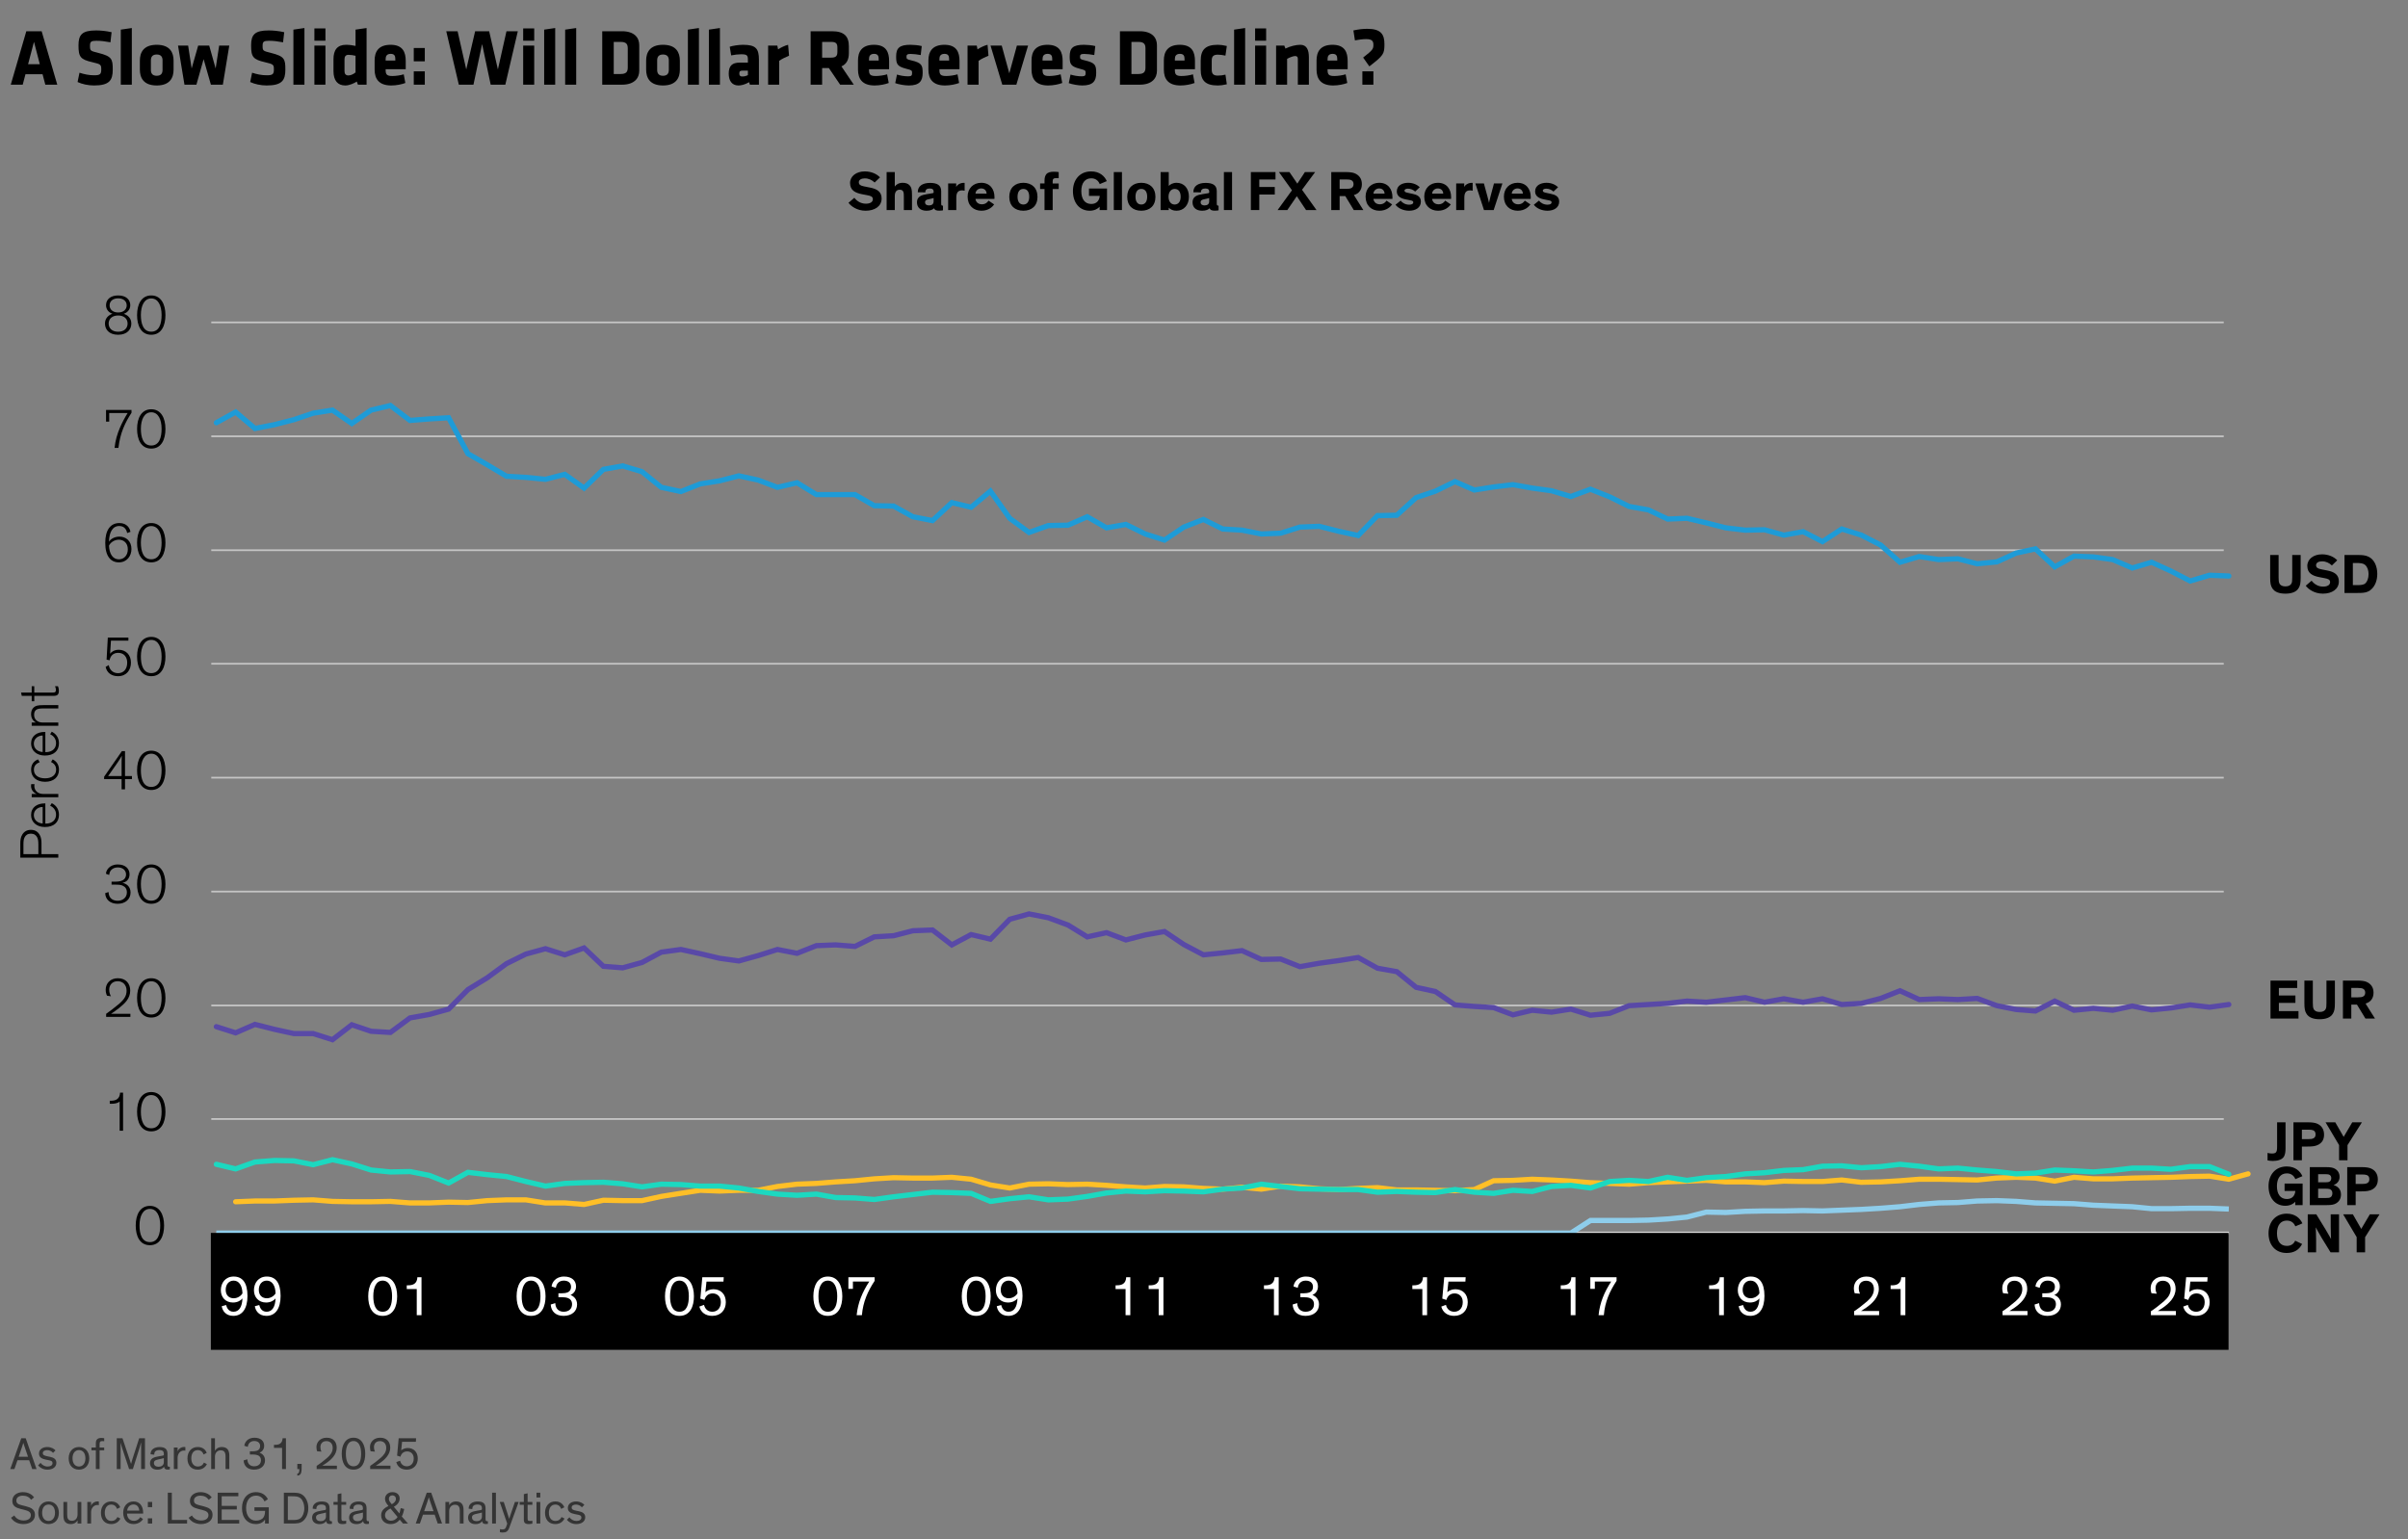 <?xml version="1.0" encoding="UTF-8"?><svg id="Blog_Template" xmlns="http://www.w3.org/2000/svg" viewBox="0 0 690 441.05"><rect x="0" y="0" width="690" height="441.05" fill="#808080" stroke="none"/><defs><style>.cls-1{fill:#fff;}.cls-2{stroke:#1cd8c0;}.cls-2,.cls-3,.cls-4,.cls-5,.cls-6,.cls-7,.cls-8{fill:none;}.cls-2,.cls-4,.cls-6,.cls-8{stroke-width:1.5px;}.cls-2,.cls-5,.cls-6,.cls-8{stroke-linecap:round;}.cls-3{stroke:#c4c4c4;stroke-width:.5px;}.cls-4{stroke:#8ecdeb;stroke-miterlimit:10;}.cls-5{stroke:#ffbf27;stroke-width:1.479px;}.cls-6{stroke:#1e9bd7;}.cls-7{stroke:#d9d9d9;stroke-linejoin:round;stroke-width:.74px;}.cls-9{fill:#343434;}.cls-8{stroke:#5949a7;}</style></defs><path d="M16.412,24.265h-3.426l-.79-2.989h-4.896l-.79,2.989h-3.426l4.457-15.314h4.392l4.479,15.314ZM8.047,18.401h3.359l-1.67-6.416-1.689,6.416Z"/><path d="M26.949,24.495c-1.691,0-3.469-.392-4.721-.989l.549-2.667c1.34.437,2.701.735,4.216.735,1.69,0,2.021-.345,2.021-1.633,0-1.379-.066-1.54-2.46-2.092-3.535-.805-4.062-1.541-4.062-4.853,0-3.058,1.031-4.276,5.05-4.276,1.273,0,2.811.138,4.436.506l-.329,2.896c-1.669-.299-2.745-.437-4.062-.437-1.471,0-1.801.276-1.801,1.402,0,1.472.066,1.495,2.371,2.07,3.953.988,4.15,1.793,4.15,4.806,0,3.035-.943,4.53-5.357,4.53Z"/><path d="M34.611,24.265v-15.774l3.161-.46v16.234h-3.161Z"/><path d="M40.077,19.965v-2.599c0-2.3,1.032-4.53,4.831-4.53s4.83,2.23,4.83,4.53v2.599c0,2.3-1.032,4.53-4.83,4.53s-4.831-2.23-4.831-4.53ZM46.576,20.057v-2.782c0-1.058-.527-1.655-1.668-1.655s-1.67.598-1.67,1.655v2.782c0,1.058.527,1.656,1.67,1.656s1.668-.599,1.668-1.656Z"/><path d="M58.344,16.952l-2.064,7.312h-3.425l-1.845-11.198h2.898l1.01,6.554,1.867-6.554h3.162l1.844,6.554,1.01-6.554h2.898l-1.844,11.198h-3.426l-2.086-7.312Z"/><path d="M76.412,24.495c-1.691,0-3.47-.392-4.721-.989l.549-2.667c1.339.437,2.7.735,4.215.735,1.691,0,2.021-.345,2.021-1.633,0-1.379-.065-1.54-2.46-2.092-3.535-.805-4.062-1.541-4.062-4.853,0-3.058,1.032-4.276,5.05-4.276,1.273,0,2.811.138,4.436.506l-.329,2.896c-1.669-.299-2.745-.437-4.062-.437-1.472,0-1.801.276-1.801,1.402,0,1.472.065,1.495,2.371,2.07,3.953.988,4.15,1.793,4.15,4.806,0,3.035-.944,4.53-5.357,4.53Z"/><path d="M84.073,24.265v-15.774l3.161-.46v16.234h-3.161Z"/><path d="M90.088,11.664v-3.519h3.162v3.519h-3.162ZM90.088,24.265v-11.198h3.162v11.198h-3.162Z"/><path d="M95.555,16.976c0-2.645,1.098-4.14,3.602-4.14.877,0,1.998.139,2.723.322v-4.668l3.161-.46v16.234h-2.481l-.329-.896c-.747.506-2.13,1.127-3.294,1.127-2.174,0-3.381-1.403-3.381-4.14v-3.38ZM101.879,15.986c-.549-.138-1.361-.275-2.021-.275-.835,0-1.142.528-1.142,1.265v3.38c0,.782.307,1.265,1.142,1.265.725,0,1.559-.46,2.021-.873v-4.761Z"/><path d="M110.506,19.827v.321c0,1.288.483,1.633,1.933,1.633.987,0,2.306-.184,3.249-.482l.461,2.483c-.965.368-2.524.713-4.018.713-3.469,0-4.787-1.794-4.787-4.554v-2.621c0-2.414,1.032-4.484,4.59-4.484s4.325,2.208,4.325,4.646v2.346h-5.753ZM113.273,16.86c0-.781-.22-1.426-1.317-1.426s-1.449.645-1.449,1.426v.483h2.767v-.483Z"/><path d="M118.563,17.573v-3.817h3.162v3.817h-3.162ZM118.563,24.265v-3.817h3.162v3.817h-3.162Z"/><path d="M144.801,24.265h-4.194l-2.46-11.635-2.48,11.635h-4.193l-3.602-15.314h3.25l2.48,10.945,2.547-10.945h4.019l2.503,10.945,2.459-10.945h3.25l-3.578,15.314Z"/><path d="M149.914,11.664v-3.519h3.161v3.519h-3.161ZM149.914,24.265v-11.198h3.161v11.198h-3.161Z"/><path d="M155.929,24.265v-15.774l3.161-.46v16.234h-3.161Z"/><path d="M161.943,24.265v-15.774l3.162-.46v16.234h-3.162Z"/><path d="M178.234,24.265h-5.665v-15.314h5.665c3.602,0,4.94,1.908,4.94,3.979v7.358c0,2.046-1.339,3.978-4.94,3.978ZM179.881,13.871c0-1.195-.395-1.862-2.042-1.862h-1.976v9.198h1.976c1.647,0,2.042-.667,2.042-1.863v-5.473Z"/><path d="M185.149,19.965v-2.599c0-2.3,1.032-4.53,4.831-4.53s4.83,2.23,4.83,4.53v2.599c0,2.3-1.032,4.53-4.83,4.53s-4.831-2.23-4.831-4.53ZM191.649,20.057v-2.782c0-1.058-.527-1.655-1.668-1.655s-1.67.598-1.67,1.655v2.782c0,1.058.527,1.656,1.67,1.656s1.668-.599,1.668-1.656Z"/><path d="M197.114,24.265v-15.774l3.161-.46v16.234h-3.161Z"/><path d="M203.129,24.265v-15.774l3.162-.46v16.234h-3.162Z"/><path d="M214.875,24.265l-.219-.713c-1.23.713-2.328.943-3.053.943-1.977,0-2.789-1.495-2.789-3.403,0-2.254.988-3.15,3.185-3.15h2.306v-.851c0-1.15-.197-1.541-1.889-1.541-.943,0-1.889.115-2.898.322l-.417-2.483c1.011-.322,2.612-.553,3.843-.553,3.711,0,4.523,1.173,4.523,4.277v7.151h-2.592ZM214.305,20.241h-1.516c-.68,0-.943.184-.943.805s.241.873.855.873c.659,0,1.12-.16,1.604-.391v-1.287Z"/><path d="M223.262,17.436v6.829h-3.162v-11.198h2.635l.22,1.081c.659-.46,2.021-1.127,2.876-1.312l.264,3.128c-.943.391-2.151.966-2.832,1.472Z"/><path d="M237.51,19.505h-1.932v4.76h-3.294v-15.314h6.082c3.558,0,4.874,1.472,4.874,4.346v1.886c0,1.909-.658,3.196-2.129,3.841l3.535,5.242h-3.908l-3.229-4.76ZM239.947,13.618c0-1.149-.417-1.609-1.756-1.609h-2.613v4.507h2.613c1.404,0,1.756-.529,1.756-1.679v-1.219Z"/><path d="M249.014,19.827v.321c0,1.288.483,1.633,1.933,1.633.987,0,2.306-.184,3.249-.482l.461,2.483c-.965.368-2.524.713-4.018.713-3.469,0-4.787-1.794-4.787-4.554v-2.621c0-2.414,1.032-4.484,4.59-4.484s4.325,2.208,4.325,4.646v2.346h-5.753ZM251.78,16.86c0-.781-.22-1.426-1.317-1.426s-1.449.645-1.449,1.426v.483h2.767v-.483Z"/><path d="M260.408,24.495c-1.164,0-2.832-.299-3.887-.667l.506-2.461c.878.276,2.041.506,3.227.506.945,0,1.099-.275,1.099-.942,0-.713-.022-.805-1.735-1.242-2.59-.666-2.832-1.402-2.832-3.495,0-2.368.879-3.357,4.084-3.357.812,0,2.306.115,3.25.368l-.285,2.575c-.944-.184-2.108-.321-2.942-.321-.923,0-1.142.253-1.142.759,0,.689.088.781,1.361,1.081,3.052.712,3.271,1.402,3.271,3.633,0,2.3-.922,3.564-3.975,3.564Z"/><path d="M269.19,19.827v.321c0,1.288.484,1.633,1.933,1.633.988,0,2.306-.184,3.25-.482l.461,2.483c-.966.368-2.524.713-4.019.713-3.469,0-4.786-1.794-4.786-4.554v-2.621c0-2.414,1.032-4.484,4.589-4.484s4.326,2.208,4.326,4.646v2.346h-5.754ZM271.957,16.86c0-.781-.22-1.426-1.318-1.426s-1.449.645-1.449,1.426v.483h2.768v-.483Z"/><path d="M280.408,17.436v6.829h-3.161v-11.198h2.635l.22,1.081c.658-.46,2.02-1.127,2.877-1.312l.263,3.128c-.944.391-2.151.966-2.833,1.472Z"/><path d="M291.233,24.265h-4.04l-3.359-11.198h3.206l2.174,7.934,2.174-7.934h3.205l-3.359,11.198Z"/><path d="M298.74,19.827v.321c0,1.288.484,1.633,1.933,1.633.988,0,2.306-.184,3.25-.482l.461,2.483c-.966.368-2.524.713-4.019.713-3.469,0-4.786-1.794-4.786-4.554v-2.621c0-2.414,1.032-4.484,4.589-4.484s4.326,2.208,4.326,4.646v2.346h-5.754ZM301.508,16.86c0-.781-.22-1.426-1.318-1.426s-1.449.645-1.449,1.426v.483h2.768v-.483Z"/><path d="M310.135,24.495c-1.163,0-2.832-.299-3.886-.667l.505-2.461c.879.276,2.042.506,3.228.506.944,0,1.099-.275,1.099-.942,0-.713-.022-.805-1.735-1.242-2.591-.666-2.833-1.402-2.833-3.495,0-2.368.879-3.357,4.085-3.357.812,0,2.306.115,3.249.368l-.285,2.575c-.943-.184-2.107-.321-2.941-.321-.923,0-1.143.253-1.143.759,0,.689.088.781,1.361,1.081,3.053.712,3.271,1.402,3.271,3.633,0,2.3-.922,3.564-3.975,3.564Z"/><path d="M326.58,24.265h-5.666v-15.314h5.666c3.601,0,4.939,1.908,4.939,3.979v7.358c0,2.046-1.339,3.978-4.939,3.978ZM328.227,13.871c0-1.195-.396-1.862-2.043-1.862h-1.976v9.198h1.976c1.647,0,2.043-.667,2.043-1.863v-5.473Z"/><path d="M336.656,19.827v.321c0,1.288.483,1.633,1.933,1.633.987,0,2.306-.184,3.249-.482l.461,2.483c-.965.368-2.524.713-4.018.713-3.469,0-4.787-1.794-4.787-4.554v-2.621c0-2.414,1.032-4.484,4.59-4.484s4.325,2.208,4.325,4.646v2.346h-5.753ZM339.423,16.86c0-.781-.22-1.426-1.317-1.426s-1.449.645-1.449,1.426v.483h2.767v-.483Z"/><path d="M347.217,19.988c0,1.149.461,1.678,1.734,1.678.812,0,1.428-.092,2.195-.275l.396,2.76c-1.075.253-1.845.345-2.591.345-3.469,0-4.896-1.357-4.896-4.554v-2.552c0-3.196,1.428-4.554,4.896-4.554.746,0,1.516.093,2.591.346l-.396,2.759c-.658-.161-1.58-.275-2.195-.275-1.273,0-1.734.528-1.734,1.679v2.645Z"/><path d="M353.627,24.265v-15.774l3.162-.46v16.234h-3.162Z"/><path d="M359.643,11.664v-3.519h3.161v3.519h-3.161ZM359.643,24.265v-11.198h3.161v11.198h-3.161Z"/><path d="M371.893,24.265v-7.404c0-.506-.219-.805-.768-.805-.571,0-1.625.414-2.307.805v7.404h-3.161v-11.198h2.35l.329.851c1.317-.667,3.03-1.081,4.26-1.081,1.822,0,2.459,1.426,2.459,3.588v7.841h-3.162Z"/><path d="M380.41,19.827v.321c0,1.288.484,1.633,1.933,1.633.988,0,2.306-.184,3.25-.482l.461,2.483c-.966.368-2.524.713-4.019.713-3.469,0-4.786-1.794-4.786-4.554v-2.621c0-2.414,1.032-4.484,4.589-4.484s4.326,2.208,4.326,4.646v2.346h-5.754ZM383.178,16.86c0-.781-.22-1.426-1.318-1.426s-1.449.645-1.449,1.426v.483h2.768v-.483Z"/><path d="M390.598,16.492c2.811-2.185,2.942-2.483,2.942-3.679,0-1.035-.417-1.609-2.063-1.609-.988,0-2.131.16-3.229.367l-.439-2.851c1.516-.322,2.657-.46,4.019-.46,3.931,0,4.874,1.655,4.874,4.369,0,2.805-.219,3.242-4.325,6.393l-1.778-2.53ZM390.378,24.265v-3.817h3.162v3.817h-3.162Z"/><path class="cls-9" d="M4.129,421.015h-1.195l3.159-8.84h1.274l3.106,8.84h-1.235l-.884-2.548h-3.341l-.885,2.548ZM7.029,414.567c-.17-.455-.287-.819-.339-1.04h-.013c-.064.221-.169.572-.338,1.053l-.988,2.899h2.678l-1-2.912Z"/><path class="cls-9" d="M15.205,416.361c-.441-.494-1.039-.78-1.715-.78-.689,0-1.223.3-1.223.846,0,.585.469.741,1.391.936l.715.144c.988.208,1.781.624,1.781,1.703,0,1.261-1.104,1.963-2.586,1.963-1.184,0-2.158-.585-2.652-1.223l.701-.728c.469.611,1.17,1.053,2.016,1.053s1.417-.351,1.417-.975c0-.585-.455-.715-1.079-.832l-.846-.169c-1.065-.208-1.949-.638-1.949-1.729,0-1.326,1.223-1.885,2.365-1.885s1.964.507,2.367.975l-.703.702Z"/><path class="cls-9" d="M22.629,414.684c1.742,0,2.951,1.273,2.951,3.263,0,1.977-1.184,3.225-2.951,3.225s-2.951-1.248-2.951-3.225c0-1.989,1.209-3.263,2.951-3.263ZM22.629,420.274c1.092,0,1.846-.871,1.846-2.34,0-1.495-.729-2.366-1.846-2.366s-1.846.884-1.846,2.366.754,2.34,1.846,2.34Z"/><path class="cls-9" d="M29.857,415.646h-1.313v5.369h-1.078v-5.369h-1.262v-.819h1.262v-1.248c0-.987.467-1.495,1.572-1.495.403,0,.689.053.819.078v.871c-.104-.013-.312-.039-.507-.039-.364,0-.559.065-.676.234-.104.156-.131.338-.131.637v.962h1.313v.819Z"/><path class="cls-9" d="M36.993,421.015l-2.002-6.045c-.169-.494-.429-1.47-.429-1.47h-.014s.014,1.066.014,1.847v5.668h-1.105v-8.84h1.639l2.015,6.006c.208.598.377,1.17.442,1.352.052-.208.195-.754.39-1.364l1.937-5.993h1.664v8.84h-1.104v-7.645h-.013s-.248.988-.416,1.495l-1.938,6.149h-1.079Z"/><path class="cls-9" d="M48.668,421.106c-.129.026-.338.052-.611.052-.754,0-1-.324-1.039-.832h-.014c-.195.325-.74.858-1.91.858-1.262,0-2.107-.676-2.107-1.872,0-.702.312-1.157.793-1.443.482-.285,1.145-.416,1.809-.532l.844-.144c.391-.064.52-.117.52-.377v-.13c0-.65-.207-1.118-1.312-1.118-1.117,0-1.455.572-1.455,1.313l-1.041-.117c-.025-1.392,1.158-2.067,2.549-2.067,1.377,0,2.301.403,2.301,1.95v3.146c0,.429.156.559.533.559h.143v.754ZM46.951,417.869c-.09.039-.26.092-.715.183l-.598.13c-.48.104-.922.195-1.209.403-.207.143-.324.363-.324.676,0,.702.545,1.079,1.312,1.079.779,0,1.533-.377,1.533-1.339v-1.132Z"/><path class="cls-9" d="M53.113,415.737c-.129-.026-.285-.039-.402-.039-1.17,0-1.82,1.04-1.82,2.08v3.237h-1.078v-6.188h1.078v1.17c.143-.715,1.014-1.325,1.873-1.325.115,0,.26.013.35.038v1.027Z"/><path class="cls-9" d="M59.289,419.586c-.508,1.026-1.43,1.586-2.639,1.586-1.834,0-2.939-1.248-2.939-3.225,0-1.989,1.209-3.263,2.939-3.263,1.287,0,2.17.624,2.586,1.677l-.896.468c-.26-.728-.779-1.248-1.689-1.248-1.105,0-1.834.871-1.834,2.354s.779,2.34,1.834,2.34c.922,0,1.48-.429,1.793-1.118l.846.43Z"/><path class="cls-9" d="M65.711,421.015h-1.08v-3.602c0-1.339-.494-1.78-1.404-1.78-1.039,0-1.637.832-1.637,1.807v3.575h-1.08v-8.84h1.08v3.574c.324-.571.961-1.065,1.988-1.065.807,0,1.404.272,1.742.793.26.403.391.936.391,1.664v3.874Z"/><path class="cls-9" d="M70.014,414.333c.051-.857.871-2.313,2.885-2.313,1.873,0,2.795.988,2.795,2.301,0,1.04-.584,1.69-1.299,1.989.779.286,1.547.988,1.547,2.197,0,1.56-1.184,2.665-3.146,2.665-1.832,0-2.898-1.04-2.99-2.64l1.053-.338c.078,1.417.924,2.016,1.951,2.016,1.221,0,1.963-.677,1.963-1.742,0-.768-.377-1.209-.936-1.431-.404-.155-.898-.208-1.432-.208h-.805v-.909h.727c.494,0,1.041-.053,1.471-.247.441-.195.74-.599.74-1.262,0-.857-.598-1.442-1.689-1.442-1.184,0-1.73.793-1.846,1.677l-.988-.312Z"/><path class="cls-9" d="M81.934,421.015h-1.105v-6.084h-2.326v-.871h.285c.703,0,1.172-.13,1.51-.377.441-.325.648-.832.676-1.508h.961v8.84Z"/><path class="cls-9" d="M86.432,419.52v.976c0,.546,0,1.078-.117,1.494-.143.508-.455.858-1.117.91v-.598c.207-.026.338-.104.428-.26.105-.183.145-.469.145-.846v-.182h-.572v-1.495h1.234Z"/><path class="cls-9" d="M90.865,415.906c-.066-.143-.195-.663-.195-1.17,0-1.456,1.078-2.717,2.926-2.717,2.041,0,2.885,1.312,2.885,2.873,0,1.989-1.572,3.432-3.08,4.472-.352.234-.742.481-1.066.677h4.211v.975h-5.811v-.923c.754-.468,2.016-1.431,3.004-2.288.857-.754,1.598-1.612,1.598-2.86s-.754-1.95-1.807-1.95c-1.156,0-1.715.768-1.715,1.729,0,.429.09.871.285,1.287l-1.234-.104Z"/><path class="cls-9" d="M97.924,416.608c0-2.496,1.027-4.589,3.367-4.589s3.367,2.08,3.367,4.589c0,2.314-.846,4.563-3.367,4.563-2.535,0-3.367-2.236-3.367-4.563ZM99.108,416.582c0,1.925.48,3.628,2.184,3.628,1.715,0,2.184-1.703,2.184-3.628,0-2.041-.662-3.613-2.184-3.613s-2.184,1.572-2.184,3.613Z"/><path class="cls-9" d="M106.205,415.906c-.066-.143-.195-.663-.195-1.17,0-1.456,1.078-2.717,2.926-2.717,2.041,0,2.885,1.312,2.885,2.873,0,1.989-1.572,3.432-3.08,4.472-.352.234-.742.481-1.066.677h4.211v.975h-5.811v-.923c.754-.468,2.016-1.431,3.004-2.288.857-.754,1.598-1.612,1.598-2.86s-.754-1.95-1.807-1.95c-1.156,0-1.715.768-1.715,1.729,0,.429.09.871.285,1.287l-1.234-.104Z"/><path class="cls-9" d="M114.641,418.61c.248,1.04.977,1.6,1.938,1.6,1.027,0,1.977-.716,1.977-2.249,0-1.365-.936-2.016-1.885-2.016-.936,0-1.652.521-1.924,1.521l-.963-.312.455-4.979h4.992l-.064,1.014h-3.953l-.26,2.457c.377-.325,1.014-.676,1.873-.676,1.676,0,2.885,1.118,2.885,3.016,0,1.833-1.182,3.186-3.158,3.186-1.561,0-2.639-.807-3.004-2.158l1.092-.403Z"/><path class="cls-9" d="M8.927,429.816c-.56-.793-1.353-1.184-2.38-1.184-1.065,0-1.858.494-1.858,1.378,0,.793.468,1.093,1.56,1.365l1.197.299c1.455.377,2.573.897,2.573,2.471,0,1.664-1.442,2.626-3.328,2.626-1.664,0-2.899-.768-3.522-1.808l.936-.663c.416.78,1.339,1.443,2.652,1.443,1.183,0,2.08-.507,2.08-1.534,0-.871-.676-1.209-1.807-1.495l-1.08-.272c-1.287-.338-2.418-.754-2.418-2.327,0-1.612,1.404-2.496,3.029-2.496,1.65,0,2.678.767,3.211,1.481l-.845.716Z"/><path class="cls-9" d="M13.918,430.284c1.742,0,2.951,1.273,2.951,3.263,0,1.977-1.183,3.225-2.951,3.225s-2.951-1.248-2.951-3.225c0-1.989,1.209-3.263,2.951-3.263ZM13.918,435.874c1.093,0,1.847-.871,1.847-2.34,0-1.495-.728-2.366-1.847-2.366s-1.846.884-1.846,2.366.754,2.34,1.846,2.34Z"/><path class="cls-9" d="M18.17,430.426h1.078v3.562c0,.585.065.975.209,1.248.221.429.61.585,1.195.585,1.041,0,1.573-.845,1.573-1.846v-3.55h1.079v6.188h-1.079v-.91c-.338.598-.937,1.066-1.976,1.066-.637,0-1.184-.183-1.547-.585-.391-.442-.533-.885-.533-2.236v-3.523Z"/><path class="cls-9" d="M28.322,431.337c-.13-.026-.286-.039-.402-.039-1.171,0-1.82,1.04-1.82,2.08v3.237h-1.08v-6.188h1.08v1.17c.143-.715,1.014-1.325,1.871-1.325.117,0,.261.013.352.038v1.027Z"/><path class="cls-9" d="M34.498,435.185c-.508,1.026-1.431,1.586-2.64,1.586-1.833,0-2.938-1.248-2.938-3.225,0-1.989,1.209-3.263,2.938-3.263,1.286,0,2.171.624,2.587,1.677l-.896.468c-.261-.728-.781-1.248-1.69-1.248-1.104,0-1.833.871-1.833,2.354s.779,2.34,1.833,2.34c.923,0,1.481-.429,1.794-1.118l.846.43Z"/><path class="cls-9" d="M40.984,435.34c-.234.364-1.039,1.431-2.73,1.431-1.768,0-2.951-1.209-2.951-3.276,0-1.898,1.236-3.211,2.939-3.211,1.858,0,2.781,1.404,2.781,3.25v.234h-4.628c.026,1.014.599,2.066,1.963,2.066,1.079,0,1.625-.688,1.847-1.053l.779.559ZM36.435,432.91h3.472c-.092-1.092-.689-1.755-1.664-1.755-.949,0-1.691.676-1.808,1.755Z"/><path class="cls-9" d="M43.598,430.426v1.495h-1.234v-1.495h1.234ZM43.598,435.12v1.495h-1.234v-1.495h1.234Z"/><path class="cls-9" d="M53.608,436.615h-5.525v-8.84h1.156v7.812h4.369v1.027Z"/><path class="cls-9" d="M59.82,429.816c-.559-.793-1.352-1.184-2.379-1.184-1.066,0-1.859.494-1.859,1.378,0,.793.469,1.093,1.561,1.365l1.195.299c1.457.377,2.574.897,2.574,2.471,0,1.664-1.443,2.626-3.328,2.626-1.664,0-2.898-.768-3.523-1.808l.938-.663c.416.78,1.338,1.443,2.652,1.443,1.182,0,2.08-.507,2.08-1.534,0-.871-.678-1.209-1.809-1.495l-1.078-.272c-1.287-.338-2.418-.754-2.418-2.327,0-1.612,1.404-2.496,3.029-2.496,1.65,0,2.678.767,3.211,1.481l-.846.716Z"/><path class="cls-9" d="M68.545,436.615h-6.162v-8.84h5.914v1.026h-4.771v2.756h4.33v1.027h-4.33v3.003h5.02v1.027Z"/><path class="cls-9" d="M75.473,434.885c.312-.454.469-.987.482-1.897h-3.043v-1.027h4.107v4.654h-1.078v-1.131c-.416.649-1.287,1.287-2.613,1.287-2.34,0-3.99-1.69-3.99-4.576,0-2.691,1.547-4.576,4.016-4.576,1.586,0,2.77.767,3.406,2.015l-.961.65c-.455-1.054-1.301-1.664-2.445-1.664-1.742,0-2.834,1.404-2.834,3.575,0,2.158,1.092,3.588,2.834,3.588.898,0,1.73-.338,2.119-.897Z"/><path class="cls-9" d="M81.336,436.615v-8.84h2.158c1.418,0,2.354.013,3.211.637.949.702,1.639,2.066,1.639,3.744,0,1.469-.48,2.717-1.301,3.536-.949.923-1.885.923-3.602.923h-2.105ZM82.481,435.601h1.223c1.064,0,1.807,0,2.457-.547.598-.493,1.039-1.547,1.039-2.847,0-1.131-.402-2.249-1.078-2.847-.625-.521-1.301-.56-2.588-.56h-1.053v6.8Z"/><path class="cls-9" d="M95.115,436.706c-.129.026-.338.052-.611.052-.754,0-1-.324-1.039-.832h-.014c-.195.325-.74.858-1.91.858-1.262,0-2.107-.676-2.107-1.872,0-.702.312-1.157.793-1.443.482-.285,1.145-.416,1.809-.532l.844-.144c.391-.064.52-.117.52-.377v-.13c0-.65-.207-1.118-1.312-1.118-1.117,0-1.455.572-1.455,1.313l-1.041-.117c-.025-1.392,1.158-2.067,2.549-2.067,1.377,0,2.301.403,2.301,1.95v3.146c0,.429.156.559.533.559h.143v.754ZM93.399,433.468c-.09.039-.26.092-.715.183l-.598.13c-.48.104-.922.195-1.209.403-.207.143-.324.363-.324.676,0,.702.545,1.079,1.312,1.079.779,0,1.533-.377,1.533-1.339v-1.132Z"/><path class="cls-9" d="M95.559,430.426h1.195v-2.235l1.078-.234v2.47h1.365v.819h-1.365v3.835c0,.273.014.455.092.585.078.144.221.208.559.208.26,0,.508-.039.715-.078v.846c-.311.077-.676.13-1.078.13-.586,0-1.092-.13-1.287-.65-.053-.143-.078-.338-.078-.598v-4.277h-1.195v-.819Z"/><path class="cls-9" d="M105.711,436.706c-.131.026-.338.052-.611.052-.754,0-1.002-.324-1.041-.832h-.012c-.195.325-.742.858-1.912.858-1.262,0-2.105-.676-2.105-1.872,0-.702.312-1.157.793-1.443.48-.285,1.145-.416,1.807-.532l.846-.144c.389-.064.52-.117.52-.377v-.13c0-.65-.209-1.118-1.312-1.118-1.119,0-1.457.572-1.457,1.313l-1.039-.117c-.027-1.392,1.156-2.067,2.547-2.067,1.379,0,2.301.403,2.301,1.95v3.146c0,.429.156.559.533.559h.145v.754ZM103.994,433.468c-.092.039-.26.092-.715.183l-.598.13c-.482.104-.924.195-1.209.403-.209.143-.326.363-.326.676,0,.702.547,1.079,1.314,1.079.779,0,1.533-.377,1.533-1.339v-1.132Z"/><path class="cls-9" d="M114.537,435.509c-.65.846-1.533,1.262-2.613,1.262-1.521,0-2.703-.923-2.703-2.51,0-1.403.91-2.08,2.08-2.678l-.143-.195c-.391-.507-.832-1.026-.832-1.872,0-.948.766-1.897,2.117-1.897,1.393,0,2.08.845,2.08,1.82,0,.948-.545,1.741-1.664,2.379l1.588,1.911c.129-.416.285-.988.377-1.534l.986.247c-.115.754-.35,1.508-.676,2.158l1.77,2.015h-1.418l-.949-1.105ZM111.885,432.298c-.805.442-1.559.949-1.559,1.924,0,1.027.818,1.587,1.715,1.587.807,0,1.482-.416,1.885-1.066l-2.041-2.444ZM112.262,431.089c.703-.39,1.184-.871,1.184-1.534,0-.637-.455-1.014-1.002-1.014-.598,0-1.014.377-1.014.988,0,.507.312.91.586,1.248l.246.312Z"/><path class="cls-9" d="M120.322,436.615h-1.195l3.158-8.84h1.273l3.107,8.84h-1.234l-.885-2.548h-3.34l-.885,2.548ZM123.221,430.167c-.168-.455-.285-.819-.338-1.04h-.012c-.066.221-.17.572-.338,1.053l-.988,2.899h2.678l-1.002-2.912Z"/><path class="cls-9" d="M132.828,436.615h-1.078v-3.602c0-1.339-.494-1.78-1.404-1.78-1.041,0-1.639.832-1.639,1.807v3.575h-1.078v-6.188h1.078v.923c.324-.571.963-1.065,1.988-1.065.807,0,1.404.272,1.742.793.26.403.391.936.391,1.664v3.874Z"/><path class="cls-9" d="M139.809,436.706c-.129.026-.338.052-.611.052-.754,0-1-.324-1.039-.832h-.014c-.195.325-.74.858-1.91.858-1.262,0-2.107-.676-2.107-1.872,0-.702.312-1.157.793-1.443.482-.285,1.145-.416,1.809-.532l.844-.144c.391-.064.52-.117.52-.377v-.13c0-.65-.207-1.118-1.312-1.118-1.117,0-1.455.572-1.455,1.313l-1.041-.117c-.025-1.392,1.158-2.067,2.549-2.067,1.377,0,2.301.403,2.301,1.95v3.146c0,.429.156.559.533.559h.143v.754ZM138.092,433.468c-.09.039-.26.092-.715.183l-.598.13c-.48.104-.922.195-1.209.403-.207.143-.324.363-.324.676,0,.702.545,1.079,1.312,1.079.779,0,1.533-.377,1.533-1.339v-1.132Z"/><path class="cls-9" d="M142.098,436.615h-1.08v-8.84h1.08v8.84Z"/><path class="cls-9" d="M145.906,437.876c-.391,1.079-.988,1.313-1.873,1.313-.324,0-.57-.039-.779-.078v-.871c.26.039.48.065.701.065.312,0,.572-.039.781-.247.129-.13.234-.312.338-.624l.273-.793-2.146-6.215h1.145l1.209,3.744c.17.521.338,1.079.338,1.079h.014s.182-.611.377-1.157l1.262-3.666h1.078l-2.717,7.449Z"/><path class="cls-9" d="M148.908,430.426h1.195v-2.235l1.08-.234v2.47h1.365v.819h-1.365v3.835c0,.273.014.455.092.585.076.144.221.208.559.208.26,0,.506-.039.715-.078v.846c-.312.077-.676.13-1.08.13-.584,0-1.092-.13-1.287-.65-.051-.143-.078-.338-.078-.598v-4.277h-1.195v-.819Z"/><path class="cls-9" d="M154.811,429.153h-1.078v-1.378h1.078v1.378ZM154.811,436.615h-1.078v-6.188h1.078v6.188Z"/><path class="cls-9" d="M161.752,435.185c-.506,1.026-1.43,1.586-2.639,1.586-1.832,0-2.938-1.248-2.938-3.225,0-1.989,1.209-3.263,2.938-3.263,1.287,0,2.172.624,2.588,1.677l-.898.468c-.26-.728-.779-1.248-1.689-1.248-1.105,0-1.832.871-1.832,2.354s.779,2.34,1.832,2.34c.924,0,1.482-.429,1.795-1.118l.844.43Z"/><path class="cls-9" d="M166.744,431.961c-.441-.494-1.041-.78-1.717-.78-.689,0-1.221.3-1.221.846,0,.585.467.741,1.391.936l.715.144c.988.208,1.781.624,1.781,1.703,0,1.261-1.105,1.963-2.588,1.963-1.184,0-2.158-.585-2.652-1.223l.703-.728c.467.611,1.17,1.053,2.014,1.053s1.418-.351,1.418-.975c0-.585-.455-.715-1.078-.832l-.846-.169c-1.066-.208-1.951-.638-1.951-1.729,0-1.326,1.223-1.885,2.367-1.885s1.963.507,2.365.975l-.701.702Z"/><path d="M250.623,52.305c-.752-.72-1.729-1.184-2.816-1.184-1.009,0-1.713.416-1.713,1.104,0,.705.496.993,1.488,1.185l1.761.353c2.017.4,3.281,1.2,3.281,3.121,0,2.257-2.001,3.506-4.578,3.506-2.513,0-4.241-1.345-4.913-2.273l1.681-1.44c.672.896,1.792,1.696,3.297,1.696,1.265,0,2.001-.496,2.001-1.296,0-.753-.641-.961-1.633-1.137l-1.408-.272c-1.985-.384-3.489-1.104-3.489-3.232,0-1.953,1.809-3.313,4.193-3.313,1.921,0,3.457.72,4.386,1.712l-1.537,1.473Z"/><path d="M261.328,60.196h-2.337v-3.842c0-1.168-.049-1.984-1.201-1.984-.977,0-1.393.769-1.393,1.809v4.018h-2.337v-10.885h2.337v4.162c.368-.593,1.169-1.089,2.257-1.089.881,0,1.553.24,2.001.736.48.545.673,1.073.673,2.754v4.321Z"/><path d="M269.695,58.292c0,.479.063.64.399.64h.112v1.345c-.336.064-.672.096-1.088.096-.673,0-1.297-.128-1.457-.688h-.016c-.353.367-.993.704-2.146.704-1.681,0-2.753-.881-2.753-2.434,0-.832.353-1.376.96-1.744.465-.272.977-.433,1.873-.576l1.473-.24c.416-.064.48-.112.48-.353v-.128c0-.576-.32-.896-1.121-.896-.815,0-1.264.336-1.264,1.104l-2.161-.016c-.032-1.761,1.328-2.689,3.521-2.689,1.952,0,3.186.608,3.186,2.337v3.538ZM267.518,56.739c-.159.063-.352.128-.848.239l-.528.112c-.305.064-.561.128-.753.256-.208.129-.319.337-.319.625,0,.624.464.896,1.136.896.769,0,1.312-.353,1.312-1.153v-.976Z"/><path d="M273.992,52.577v1.04c.208-.576,1.072-1.216,2.145-1.216.097,0,.177,0,.272.016v2.241c-.256-.064-.544-.097-.752-.097-.896,0-1.345.433-1.521,1.073-.079.288-.111.64-.111,1.024v3.537h-2.337v-7.619h2.305Z"/><path d="M284.871,58.58c-.448.64-1.553,1.809-3.649,1.809-2.241,0-3.953-1.473-3.953-4.034,0-2.385,1.632-3.97,3.905-3.97,2.513,0,3.793,1.81,3.793,4.13,0,.16,0,.336-.016.48h-5.426c.08.832.688,1.553,1.841,1.553,1.024,0,1.632-.608,1.889-1.057l1.616,1.089ZM279.525,55.49h3.185c-.048-.88-.607-1.488-1.553-1.488-.912,0-1.601.688-1.632,1.488Z"/><path d="M293.237,52.385c2.401,0,4.05,1.457,4.05,4.034s-1.648,3.97-4.05,3.97-4.033-1.393-4.033-3.97,1.632-4.034,4.033-4.034ZM293.237,58.611c1.072,0,1.681-.832,1.681-2.225,0-1.425-.592-2.241-1.681-2.241s-1.665.833-1.665,2.241.593,2.225,1.665,2.225Z"/><path d="M303.369,54.162h-1.729v6.034h-2.337v-6.034h-1.265v-1.585h1.265v-.832c0-.801.176-1.36.464-1.761.432-.593,1.248-.769,2.192-.769.576,0,1.073.048,1.409.096v1.761c-.145-.016-.385-.031-.641-.031-.4,0-.672.048-.864.208-.144.128-.224.271-.224.688v.641h1.729v1.585Z"/><path d="M312.649,49.12c2.417,0,3.841,1.312,4.497,2.785l-2.017.848c-.448-1.072-1.265-1.648-2.449-1.648-1.792,0-2.833,1.377-2.833,3.649,0,2.305,1.009,3.697,2.85,3.697,1.584,0,2.305-1.008,2.433-2.305h-3.089v-2.129h5.17v6.179h-2.113v-.96c-.464.56-1.473,1.152-2.833,1.152-2.977,0-4.817-2.306-4.817-5.635s2.049-5.634,5.202-5.634Z"/><path d="M321.489,60.196h-2.337v-10.885h2.337v10.885Z"/><path d="M327.035,52.385c2.401,0,4.05,1.457,4.05,4.034s-1.648,3.97-4.05,3.97-4.033-1.393-4.033-3.97,1.632-4.034,4.033-4.034ZM327.035,58.611c1.072,0,1.681-.832,1.681-2.225,0-1.425-.592-2.241-1.681-2.241s-1.665.833-1.665,2.241.593,2.225,1.665,2.225Z"/><path d="M334.902,59.508v.688h-2.337v-10.885h2.337v3.97c.368-.416,1.185-.896,2.225-.896,2.177,0,3.554,1.601,3.554,4.002,0,2.321-1.425,4.002-3.554,4.002-.929,0-1.729-.305-2.225-.881ZM336.583,58.611c1.088,0,1.729-.864,1.729-2.225,0-1.393-.593-2.241-1.729-2.241-1.041,0-1.745.913-1.745,2.241s.704,2.225,1.745,2.225Z"/><path d="M348.662,58.292c0,.479.064.64.4.64h.112v1.345c-.337.064-.673.096-1.089.096-.672,0-1.297-.128-1.457-.688h-.016c-.353.367-.992.704-2.145.704-1.681,0-2.753-.881-2.753-2.434,0-.832.352-1.376.96-1.744.464-.272.977-.433,1.873-.576l1.473-.24c.416-.064.479-.112.479-.353v-.128c0-.576-.319-.896-1.12-.896-.816,0-1.265.336-1.265,1.104l-2.161-.016c-.031-1.761,1.329-2.689,3.521-2.689,1.953,0,3.186.608,3.186,2.337v3.538ZM346.485,56.739c-.16.063-.353.128-.849.239l-.528.112c-.304.064-.56.128-.752.256-.208.129-.32.337-.32.625,0,.624.465.896,1.137.896.769,0,1.312-.353,1.312-1.153v-.976Z"/><path d="M353.038,60.196h-2.337v-10.885h2.337v10.885Z"/><path d="M360.846,51.441v2.146h4.435v2.16h-4.435v4.45h-2.417v-10.885h7.06v2.129h-4.643Z"/><path d="M377.232,60.196h-2.993l-2.642-3.97-2.721,3.97h-2.785l4.113-5.666-3.729-5.219h3.01l2.257,3.313,2.177-3.313h2.929l-3.761,5.074,4.146,5.811Z"/><path d="M383.868,56.194v4.002h-2.4v-10.885h4.081c1.217,0,2.017.112,2.593.337,1.265.512,2.098,1.521,2.098,3.121,0,1.664-.881,2.737-2.289,3.121l2.705,4.306h-2.737l-2.433-4.002h-1.617ZM383.868,54.114h1.905c.607,0,1.184-.032,1.568-.288.32-.209.512-.545.512-1.057s-.191-.849-.512-1.057c-.385-.256-.961-.288-1.568-.288h-1.905v2.689Z"/><path d="M398.905,58.58c-.448.64-1.553,1.809-3.649,1.809-2.241,0-3.954-1.473-3.954-4.034,0-2.385,1.633-3.97,3.906-3.97,2.513,0,3.793,1.81,3.793,4.13,0,.16,0,.336-.016.48h-5.427c.08.832.688,1.553,1.841,1.553,1.024,0,1.633-.608,1.889-1.057l1.617,1.089ZM393.559,55.49h3.186c-.048-.88-.608-1.488-1.553-1.488-.912,0-1.601.688-1.633,1.488Z"/><path d="M405.509,54.899c-.561-.513-1.312-.833-2.064-.833-.528,0-.993.177-.993.561,0,.4.353.513,1.137.672l1.2.257c1.232.256,2.354.752,2.354,2.209,0,1.776-1.553,2.625-3.361,2.625-1.745,0-3.218-.769-3.906-1.713l1.473-1.185c.465.641,1.377,1.168,2.434,1.168.784,0,1.185-.256,1.185-.672,0-.432-.465-.512-.977-.608l-1.2-.24c-.769-.144-1.425-.399-1.89-.8-.416-.353-.656-.849-.656-1.488,0-1.81,1.745-2.466,3.25-2.466,1.424,0,2.561.528,3.329,1.265l-1.312,1.249Z"/><path d="M415.715,58.58c-.448.64-1.553,1.809-3.649,1.809-2.241,0-3.954-1.473-3.954-4.034,0-2.385,1.633-3.97,3.906-3.97,2.513,0,3.793,1.81,3.793,4.13,0,.16,0,.336-.016.48h-5.427c.08.832.688,1.553,1.841,1.553,1.024,0,1.633-.608,1.889-1.057l1.617,1.089ZM410.368,55.49h3.186c-.048-.88-.608-1.488-1.553-1.488-.912,0-1.601.688-1.633,1.488Z"/><path d="M419.568,52.577v1.04c.208-.576,1.072-1.216,2.145-1.216.096,0,.176,0,.272.016v2.241c-.257-.064-.545-.097-.753-.097-.896,0-1.344.433-1.521,1.073-.08.288-.112.64-.112,1.024v3.537h-2.337v-7.619h2.306Z"/><path d="M430.505,52.577l-2.497,7.619h-2.785l-2.465-7.619h2.449l1.04,3.825c.225.801.416,1.697.416,1.697h.017s.176-.896.399-1.745l1.009-3.777h2.417Z"/><path d="M438.538,58.58c-.448.64-1.553,1.809-3.649,1.809-2.241,0-3.954-1.473-3.954-4.034,0-2.385,1.633-3.97,3.906-3.97,2.513,0,3.793,1.81,3.793,4.13,0,.16,0,.336-.016.48h-5.427c.08.832.688,1.553,1.841,1.553,1.024,0,1.633-.608,1.889-1.057l1.617,1.089ZM433.191,55.49h3.186c-.048-.88-.608-1.488-1.553-1.488-.912,0-1.601.688-1.633,1.488Z"/><path d="M445.142,54.899c-.561-.513-1.312-.833-2.064-.833-.528,0-.993.177-.993.561,0,.4.353.513,1.137.672l1.2.257c1.232.256,2.354.752,2.354,2.209,0,1.776-1.553,2.625-3.361,2.625-1.745,0-3.218-.769-3.906-1.713l1.473-1.185c.465.641,1.377,1.168,2.434,1.168.784,0,1.185-.256,1.185-.672,0-.432-.465-.512-.977-.608l-1.2-.24c-.769-.144-1.425-.399-1.89-.8-.416-.353-.656-.849-.656-1.488,0-1.81,1.745-2.466,3.25-2.466,1.424,0,2.561.528,3.329,1.265l-1.312,1.249Z"/><path class="cls-3" d="M60.541,320.687h576.66M60.541,288.151h576.66M60.541,255.507h576.66M60.541,222.862h576.66M60.541,190.217h576.66M60.541,157.682h576.66M60.541,125.037h576.66M60.541,92.392h576.66"/><line class="cls-7" x1="62.034" y1="353.331" x2="638.694" y2="353.331"/><polyline class="cls-6" points="61.99 121.148 67.522 118.081 73.054 122.791 78.674 121.696 84.207 120.272 89.739 118.409 95.271 117.533 100.803 121.367 106.335 117.533 111.867 116.219 117.487 120.491 123.019 120.053 128.552 119.724 134.084 130.022 139.616 133.198 145.148 136.485 150.68 136.813 156.3 137.361 161.832 135.937 167.364 139.881 172.896 134.513 178.429 133.527 183.961 135.17 189.493 139.661 195.113 140.867 200.645 138.676 206.177 137.799 211.709 136.375 217.241 137.58 222.774 139.661 228.394 138.347 233.926 141.743 239.458 141.743 244.99 141.743 250.522 144.92 256.054 145.029 261.586 148.097 267.206 149.192 272.738 144.043 278.271 145.358 283.803 140.757 289.335 148.535 294.867 152.588 300.399 150.616 306.019 150.507 311.551 148.097 317.083 151.273 322.616 150.288 328.148 153.026 333.68 154.779 339.212 151.054 344.832 148.863 350.364 151.602 355.896 151.931 361.428 153.026 366.961 152.807 372.493 151.054 378.025 150.835 383.645 152.259 389.177 153.464 394.709 147.768 400.241 147.658 405.773 142.619 411.306 140.757 416.925 138.018 422.458 140.428 427.99 139.552 433.522 138.895 439.054 139.881 444.586 140.647 450.118 142.291 455.738 140.209 461.27 142.4 466.803 145.139 472.335 146.125 477.867 148.754 483.399 148.535 488.931 149.849 494.551 151.273 500.083 151.931 505.615 151.821 511.148 153.355 516.68 152.369 522.212 155.217 527.744 151.602 533.364 153.355 538.896 156.203 544.428 161.133 549.96 159.489 555.492 160.366 561.025 160.147 566.557 161.571 572.177 161.023 577.709 158.504 583.241 157.298 588.773 162.447 594.305 159.38 599.837 159.599 605.37 160.366 610.99 162.776 616.522 161.133 622.054 163.652 627.586 166.5 633.118 164.857 638.65 165.076"/><polyline class="cls-4" points="61.99 353.386 67.522 353.386 73.054 353.386 78.674 353.386 84.207 353.386 89.739 353.386 95.271 353.386 100.803 353.386 106.335 353.386 111.867 353.386 117.487 353.386 123.019 353.386 128.552 353.386 134.084 353.386 139.616 353.386 145.148 353.386 150.68 353.386 156.3 353.386 161.832 353.386 167.364 353.386 172.896 353.386 178.429 353.386 183.961 353.386 189.493 353.386 195.113 353.386 200.645 353.386 206.177 353.386 211.709 353.386 217.241 353.386 222.774 353.386 228.394 353.386 233.926 353.386 239.458 353.386 244.99 353.386 250.522 353.386 256.054 353.386 261.586 353.386 267.206 353.386 272.738 353.386 278.271 353.386 283.803 353.386 289.335 353.386 294.867 353.386 300.399 353.386 306.019 353.386 311.551 353.386 317.083 353.386 322.616 353.386 328.148 353.386 333.68 353.386 339.212 353.386 344.832 353.386 350.364 353.386 355.896 353.386 361.428 353.386 366.961 353.386 372.493 353.386 378.025 353.386 383.645 353.386 389.177 353.386 394.709 353.386 400.241 353.386 405.773 353.386 411.306 353.386 416.925 353.386 422.458 353.386 427.99 353.386 433.522 353.386 439.054 353.386 444.586 353.386 450.118 353.386 455.738 349.771 461.27 349.771 466.803 349.771 472.335 349.662 477.867 349.333 483.399 348.785 488.931 347.361 494.551 347.471 500.083 347.142 505.615 347.033 511.148 347.033 516.68 346.923 522.212 347.033 527.744 346.813 533.364 346.594 538.896 346.266 544.428 345.827 549.96 345.17 555.492 344.732 561.025 344.623 566.557 344.184 572.177 344.075 577.709 344.294 583.241 344.732 588.773 344.842 594.305 344.951 599.837 345.389 605.37 345.608 610.99 345.827 616.522 346.375 622.054 346.375 627.586 346.266 633.118 346.266 638.65 346.485"/><polyline class="cls-5" points="67.522 344.403 73.054 344.184 78.587 344.184 84.207 343.965 89.739 343.856 95.271 344.294 100.803 344.403 106.335 344.403 111.867 344.294 117.399 344.732 123.019 344.732 128.552 344.513 134.084 344.622 139.616 344.075 145.148 343.856 150.68 343.856 156.212 344.732 161.832 344.732 167.364 345.17 172.896 343.965 178.429 344.075 183.961 344.075 189.493 342.87 195.025 341.993 200.645 341.117 206.177 341.336 211.709 341.117 217.241 341.117 222.774 340.021 228.306 339.364 233.926 339.145 239.458 338.707 244.99 338.378 250.522 337.831 256.054 337.502 261.586 337.612 267.119 337.612 272.738 337.392 278.271 337.94 283.803 339.583 289.335 340.46 294.867 339.364 300.399 339.255 305.931 339.474 311.551 339.364 317.083 339.693 322.616 340.131 328.148 340.46 333.68 340.021 339.212 340.131 344.744 340.569 350.364 340.788 355.896 340.241 361.428 340.788 366.961 339.912 372.493 340.131 378.025 340.679 383.557 340.898 389.177 340.569 394.709 340.35 400.241 341.007 405.773 341.007 411.306 341.117 416.838 341.227 422.458 340.898 427.99 338.378 433.522 338.269 439.054 337.94 444.586 338.159 450.118 338.488 455.65 338.926 461.27 339.145 466.803 339.364 472.335 338.926 477.867 338.707 483.399 338.488 488.931 338.269 494.463 338.707 500.083 338.707 505.615 338.926 511.148 338.488 516.68 338.597 522.212 338.597 527.744 338.159 533.276 338.816 538.896 338.707 544.428 338.378 549.96 337.94 555.492 337.94 561.025 338.05 566.557 338.159 572.089 337.612 577.709 337.392 583.241 337.612 588.773 338.488 594.305 337.392 599.837 337.831 605.37 337.831 610.902 337.612 616.522 337.502 622.054 337.392 627.586 337.173 633.118 337.064 638.65 337.94 644.182 336.406"/><polyline class="cls-8" points="61.99 294.231 67.522 295.984 73.054 293.574 78.674 294.998 84.207 296.203 89.739 296.203 95.271 297.956 100.803 293.684 106.335 295.546 111.867 295.874 117.487 291.712 123.019 290.726 128.552 289.192 134.084 283.605 139.616 280.209 145.148 276.156 150.68 273.418 156.3 271.884 161.832 273.637 167.364 271.665 172.896 276.923 178.429 277.361 183.961 275.828 189.493 272.87 195.113 272.103 200.645 273.308 206.177 274.622 211.709 275.389 217.241 273.856 222.774 272.103 228.394 273.199 233.926 271.007 239.458 270.788 244.99 271.227 250.522 268.488 256.054 268.159 261.586 266.735 267.206 266.516 272.738 270.788 278.271 267.831 283.803 269.145 289.335 263.449 294.867 261.915 300.399 263.011 306.019 265.092 311.551 268.488 317.083 267.283 322.616 269.364 328.148 267.94 333.68 266.954 339.212 270.679 344.832 273.637 350.364 273.089 355.896 272.432 361.428 274.951 366.961 274.842 372.493 277.033 378.025 276.047 383.645 275.28 389.177 274.403 394.709 277.471 400.241 278.457 405.773 282.948 411.306 284.153 416.925 287.987 422.458 288.425 427.99 288.754 433.522 290.835 439.054 289.521 444.586 290.069 450.118 289.192 455.738 290.945 461.27 290.397 466.803 288.206 472.335 287.878 477.867 287.549 483.399 286.892 488.931 287.22 494.551 286.563 500.083 285.906 505.615 287.22 511.148 286.234 516.68 287.22 522.212 286.234 527.744 287.878 533.364 287.549 538.896 286.125 544.428 283.934 549.96 286.453 555.492 286.234 561.025 286.453 566.557 286.125 572.177 288.206 577.709 289.302 583.241 289.74 588.773 286.892 594.305 289.521 599.837 288.973 605.37 289.521 610.99 288.316 616.522 289.411 622.054 288.864 627.586 287.987 633.118 288.644 638.65 287.878"/><polyline class="cls-2" points="61.99 333.668 67.522 334.982 73.054 333.011 78.674 332.572 84.207 332.682 89.739 333.777 95.271 332.353 100.803 333.558 106.335 335.311 111.867 335.859 117.487 335.749 123.019 336.845 128.552 339.036 134.084 335.968 139.616 336.626 145.148 337.173 150.68 338.598 156.3 339.912 161.832 339.145 167.364 338.926 172.896 338.817 178.429 339.255 183.961 340.131 189.493 339.364 195.113 339.474 200.645 339.912 206.177 339.912 211.709 340.46 217.241 341.446 222.774 342.212 228.394 342.541 233.926 342.212 239.458 343.198 244.99 343.308 250.522 343.746 256.054 342.979 261.586 342.322 267.206 341.665 272.738 341.774 278.271 341.993 283.803 344.294 289.335 343.527 294.867 342.979 300.399 343.856 306.019 343.637 311.551 342.87 317.083 341.884 322.616 341.336 328.148 341.555 333.68 341.227 339.212 341.336 344.832 341.555 350.364 340.788 355.896 340.46 361.428 339.364 366.961 340.021 372.493 340.679 378.025 340.788 383.645 340.898 389.177 340.898 394.709 341.665 400.241 341.446 405.773 341.665 411.306 341.774 416.925 340.898 422.458 341.665 427.99 341.993 433.522 341.117 439.054 341.446 444.586 340.021 450.118 339.693 455.738 340.46 461.27 338.598 466.803 338.269 472.335 338.598 477.867 337.392 483.399 338.269 488.931 337.502 494.551 337.173 500.083 336.406 505.615 336.078 511.148 335.421 516.68 335.202 522.212 334.216 527.744 334.106 533.364 334.654 538.896 334.325 544.428 333.668 549.96 334.216 555.492 334.982 561.025 334.763 566.557 335.311 572.177 335.749 577.709 336.406 583.241 336.187 588.773 335.311 594.305 335.53 599.837 335.859 605.37 335.421 610.99 334.763 616.522 334.763 622.054 335.092 627.586 334.325 633.118 334.325 638.65 336.516"/><path d="M38.889,351.214c0-3.169,1.297-5.634,4.065-5.634,2.753,0,4.065,2.465,4.065,5.634,0,2.929-1.104,5.634-4.065,5.634s-4.065-2.705-4.065-5.634ZM39.978,351.182c0,2.465.672,4.786,2.977,4.786s2.962-2.321,2.962-4.786c0-2.657-.961-4.738-2.962-4.738s-2.977,2.081-2.977,4.738Z"/><path d="M34.288,324.035v-8.372c-.496.497-1.489.656-2.321.656-.16,0-.336,0-.512-.016v-.849h.256c.864,0,1.44-.16,1.856-.464.544-.4.801-1.024.833-1.857h.864v10.9h-.977Z"/><path d="M39.278,318.593c0-3.169,1.297-5.634,4.065-5.634,2.753,0,4.065,2.465,4.065,5.634,0,2.929-1.104,5.634-4.065,5.634-2.977,0-4.065-2.705-4.065-5.634ZM40.367,318.561c0,2.465.672,4.786,2.977,4.786s2.961-2.321,2.961-4.786c0-2.657-.96-4.738-2.961-4.738s-2.977,2.081-2.977,4.738Z"/><path d="M30.654,285.338c-.272-.576-.368-1.152-.368-1.729,0-1.793,1.329-3.266,3.474-3.266,2.4,0,3.554,1.617,3.554,3.538,0,2.289-1.585,3.697-3.122,4.946-1.008.8-2,1.489-2.385,1.713h5.555v.88h-6.947v-.88c.849-.56,2.385-1.745,3.762-2.897,1.152-1.041,2.097-2.049,2.097-3.729,0-1.713-1.137-2.721-2.545-2.721-1.616,0-2.433,1.136-2.433,2.449,0,.864.32,1.601.512,1.873l-1.152-.176Z"/><path d="M39.278,285.979c0-3.169,1.297-5.634,4.065-5.634,2.753,0,4.065,2.465,4.065,5.634,0,2.929-1.104,5.634-4.065,5.634-2.977,0-4.065-2.705-4.065-5.634ZM40.367,285.947c0,2.465.672,4.786,2.977,4.786s2.961-2.321,2.961-4.786c0-2.657-.96-4.738-2.961-4.738s-2.977,2.081-2.977,4.738Z"/><path d="M30.366,250.41c0-.849.864-2.673,3.394-2.673,2.241,0,3.361,1.297,3.361,2.817,0,1.424-.881,2.257-2.064,2.433,1.136.224,2.353,1.056,2.353,2.785,0,1.873-1.425,3.233-3.682,3.233-2.081,0-3.521-1.136-3.585-3.057l.96-.304c.08,1.873,1.297,2.497,2.642,2.497,1.392,0,2.608-.896,2.608-2.385,0-1.041-.48-1.617-1.168-1.921-.48-.24-.961-.32-2.401-.32h-.816v-.848h.688c.784,0,1.681,0,2.433-.368.593-.272,1.024-.848,1.024-1.713,0-1.072-.816-2-2.353-2-1.585,0-2.401,1.008-2.465,2.161l-.929-.336Z"/><path d="M39.278,253.371c0-3.169,1.297-5.634,4.065-5.634,2.753,0,4.065,2.465,4.065,5.634,0,2.929-1.104,5.634-4.065,5.634-2.977,0-4.065-2.705-4.065-5.634ZM40.367,253.339c0,2.465.672,4.786,2.977,4.786s2.961-2.321,2.961-4.786c0-2.657-.96-4.738-2.961-4.738s-2.977,2.081-2.977,4.738Z"/><path d="M35.824,226.207h-.977v-2.929h-5.01v-.688l5.09-7.331h.896v7.139h1.985v.88h-1.985v2.929ZM34.848,222.398v-3.617c0-.865.017-1.713.064-2.177h-.016c-.208.432-.705,1.201-1.329,2.113l-2.577,3.682h3.857Z"/><path d="M39.278,220.765c0-3.169,1.297-5.634,4.065-5.634,2.753,0,4.065,2.465,4.065,5.634,0,2.929-1.104,5.634-4.065,5.634-2.977,0-4.065-2.705-4.065-5.634ZM40.367,220.733c0,2.465.672,4.786,2.977,4.786s2.961-2.321,2.961-4.786c0-2.657-.96-4.738-2.961-4.738s-2.977,2.081-2.977,4.738Z"/><path d="M31.551,187.35c.353-.528,1.2-1.136,2.465-1.136,2.001,0,3.506,1.393,3.506,3.682,0,2.145-1.297,3.889-3.698,3.889-1.856,0-3.201-.96-3.553-2.673l.896-.512c.16,1.072.976,2.321,2.656,2.321,1.602,0,2.626-1.168,2.626-3.025,0-1.553-.881-2.801-2.577-2.801-1.457,0-2.257.896-2.466,2.129l-.864-.192.353-6.322h5.891v.88h-4.994l-.24,3.761Z"/><path d="M39.278,188.151c0-3.169,1.297-5.634,4.065-5.634,2.753,0,4.065,2.465,4.065,5.634,0,2.929-1.104,5.634-4.065,5.634-2.977,0-4.065-2.705-4.065-5.634ZM40.367,188.119c0,2.465.672,4.786,2.977,4.786s2.961-2.321,2.961-4.786c0-2.657-.96-4.738-2.961-4.738s-2.977,2.081-2.977,4.738Z"/><path d="M36.449,152.759c-.145-.56-.513-2.017-2.273-2.017-1.953,0-2.865,1.792-2.961,4.498.512-.8,1.633-1.457,3.009-1.457,1.841,0,3.441,1.232,3.441,3.554,0,1.985-1.296,3.825-3.602,3.825-2.289,0-3.905-1.696-3.905-5.586,0-3.57,1.408-5.683,4.065-5.683,2.193,0,3.01,1.553,3.153,2.513l-.928.352ZM34.064,160.298c1.425,0,2.562-1.104,2.562-2.865,0-1.856-1.217-2.769-2.577-2.769s-2.497.913-2.817,1.729c.112,2.385,1.104,3.905,2.833,3.905Z"/><path d="M39.278,155.528c0-3.169,1.297-5.634,4.065-5.634,2.753,0,4.065,2.465,4.065,5.634,0,2.929-1.104,5.634-4.065,5.634-2.977,0-4.065-2.705-4.065-5.634ZM40.367,155.497c0,2.465.672,4.786,2.977,4.786s2.961-2.321,2.961-4.786c0-2.657-.96-4.738-2.961-4.738s-2.977,2.081-2.977,4.738Z"/><path d="M37.682,118.296c-.977,1.504-1.745,2.913-2.354,4.417-.672,1.649-1.137,3.474-1.393,5.65h-1.104c.208-2.065.753-3.97,1.537-5.794.608-1.424,1.345-2.817,2.209-4.209h-5.282v2.481h-.913v-3.361h7.3v.816Z"/><path d="M39.278,122.922c0-3.169,1.297-5.634,4.065-5.634,2.753,0,4.065,2.465,4.065,5.634,0,2.929-1.104,5.634-4.065,5.634-2.977,0-4.065-2.705-4.065-5.634ZM40.367,122.89c0,2.465.672,4.786,2.977,4.786s2.961-2.321,2.961-4.786c0-2.657-.96-4.738-2.961-4.738s-2.977,2.081-2.977,4.738Z"/><path d="M37.329,87.467c0,1.265-.864,2.145-1.841,2.449.881.32,2.145,1.088,2.145,2.817,0,1.633-1.152,3.201-3.777,3.201-2.657,0-3.777-1.568-3.777-3.201,0-1.729,1.249-2.513,2.145-2.833-1.008-.288-1.841-1.168-1.841-2.433,0-1.601,1.233-2.801,3.474-2.801s3.474,1.201,3.474,2.801ZM36.561,92.733c0-1.393-1.024-2.321-2.705-2.321s-2.721.928-2.721,2.321c0,1.265.912,2.337,2.721,2.337s2.705-1.072,2.705-2.337ZM36.305,87.515c0-1.216-.96-2.017-2.449-2.017s-2.449.8-2.449,2.017c0,1.104.849,2.033,2.449,2.033s2.449-.929,2.449-2.033Z"/><path d="M39.278,90.3c0-3.169,1.297-5.634,4.065-5.634,2.753,0,4.065,2.465,4.065,5.634,0,2.929-1.104,5.634-4.065,5.634-2.977,0-4.065-2.705-4.065-5.634ZM40.367,90.268c0,2.465.672,4.786,2.977,4.786s2.961-2.321,2.961-4.786c0-2.657-.96-4.738-2.961-4.738s-2.977,2.081-2.977,4.738Z"/><path d="M659.244,165.505c0,1.601-.144,2.289-.56,2.993-.688,1.216-2.177,1.632-3.81,1.632-1.648,0-3.121-.416-3.81-1.632-.416-.705-.561-1.393-.561-2.993v-6.451h2.417v6.402c0,.977.064,1.297.208,1.681.272.625.864.913,1.745.913s1.488-.288,1.761-.913c.144-.32.191-.672.191-1.681v-6.402h2.417v6.451Z"/><path d="M668.189,162.047c-.753-.72-1.729-1.185-2.817-1.185-1.009,0-1.713.416-1.713,1.104,0,.704.496.992,1.488,1.185l1.761.352c2.018.4,3.281,1.201,3.281,3.121,0,2.257-2,3.505-4.577,3.505-2.514,0-4.242-1.344-4.914-2.273l1.681-1.44c.672.896,1.793,1.697,3.297,1.697,1.265,0,2.001-.496,2.001-1.296,0-.752-.64-.96-1.633-1.137l-1.408-.272c-1.985-.384-3.489-1.104-3.489-3.233,0-1.953,1.809-3.313,4.193-3.313,1.921,0,3.457.721,4.386,1.713l-1.536,1.473Z"/><path d="M671.802,169.938v-10.884h4.001c.977,0,2.001.048,2.897.496,1.681.816,2.497,2.769,2.497,4.914,0,1.873-.608,3.361-1.617,4.338-1.152,1.136-2.465,1.136-4.481,1.136h-3.297ZM674.202,167.681h1.104c1.104,0,1.985-.016,2.529-.56.464-.464.864-1.377.864-2.593,0-1.152-.368-2.097-.977-2.625-.561-.48-1.328-.561-2.593-.561h-.929v6.339Z"/><path d="M659.661,356.504c-.816,1.601-2.226,2.577-4.418,2.577-3.25,0-5.202-2.305-5.202-5.634s2.049-5.634,5.202-5.634c2.417,0,3.842,1.312,4.498,2.785l-2.018.849c-.448-1.073-1.265-1.649-2.448-1.649-1.793,0-2.817,1.376-2.817,3.649s.992,3.602,2.817,3.602c1.152,0,1.952-.512,2.4-1.489l1.985.945Z"/><path d="M666.331,352.262c.864,1.424,1.601,2.785,1.601,2.785h.016s-.096-2.145-.096-3.41v-3.633h2.385v10.884h-2.433l-2.577-4.194c-.608-1.008-1.648-2.929-1.648-2.929h-.017s.112,1.809.112,3.554v3.569h-2.4v-10.884h2.448l2.609,4.258Z"/><path d="M677.707,358.888h-2.417v-4.354l-3.874-6.53h2.785l2.401,4.178,2.465-4.178h2.77l-4.13,6.546v4.338Z"/><path d="M655.243,334.284c2.417,0,3.842,1.312,4.498,2.785l-2.018.849c-.448-1.073-1.265-1.649-2.448-1.649-1.793,0-2.834,1.376-2.834,3.649,0,2.305,1.009,3.698,2.85,3.698,1.585,0,2.305-1.008,2.433-2.305h-3.089v-2.129h5.17v6.179h-2.112v-.96c-.465.56-1.473,1.152-2.834,1.152-2.977,0-4.817-2.305-4.817-5.634s2.049-5.634,5.202-5.634Z"/><path d="M661.865,345.361v-10.884h4.642c1.328,0,1.952.144,2.48.416.881.48,1.409,1.265,1.409,2.401,0,1.249-.816,2.001-1.713,2.305v.016c1.137.336,2.112,1.152,2.112,2.689,0,1.216-.544,2.081-1.472,2.593-.561.304-1.169.464-2.609.464h-4.85ZM667.595,336.734c-.288-.192-.64-.24-1.376-.24h-1.969v2.321h1.952c.833,0,1.169-.032,1.473-.304.208-.192.337-.512.337-.896,0-.4-.177-.72-.417-.88ZM664.25,343.328h2.017c.849,0,1.248-.032,1.553-.24.32-.192.512-.608.512-1.136,0-.608-.304-1.024-.784-1.185-.288-.08-.656-.112-1.28-.112h-2.017v2.673Z"/><path d="M675.003,341.423v3.938h-2.417v-10.884h4.161c1.185,0,1.969.128,2.545.352,1.249.496,2.065,1.569,2.065,3.153,0,1.376-.513,2.241-1.521,2.849-.88.512-1.889.592-3.217.592h-1.616ZM675.003,336.589v2.705h1.904c.528,0,.977-.032,1.312-.192.464-.192.704-.528.704-1.153,0-.672-.256-1.008-.72-1.2-.337-.128-.785-.16-1.312-.16h-1.889Z"/><path d="M653.002,283.144v2.145h4.738v2.113h-4.738v2.353h5.618v2.145h-8.019v-10.884h7.65v2.129h-5.25Z"/><path d="M669.052,287.466c0,1.601-.144,2.289-.56,2.993-.688,1.216-2.177,1.632-3.81,1.632-1.648,0-3.121-.416-3.81-1.632-.416-.705-.561-1.393-.561-2.993v-6.451h2.417v6.402c0,.977.064,1.297.208,1.681.272.625.864.913,1.745.913s1.488-.288,1.761-.913c.144-.32.191-.672.191-1.681v-6.402h2.417v6.451Z"/><path d="M673.754,287.898v4.001h-2.4v-10.884h4.081c1.217,0,2.017.112,2.593.336,1.265.512,2.098,1.521,2.098,3.122,0,1.665-.881,2.737-2.289,3.121l2.705,4.306h-2.737l-2.433-4.001h-1.617ZM673.754,285.817h1.905c.607,0,1.184-.032,1.568-.288.32-.208.512-.544.512-1.056s-.191-.849-.512-1.057c-.385-.256-.961-.288-1.568-.288h-1.905v2.689Z"/><path d="M654.907,321.63v7.475c0,.896-.097,1.792-.497,2.433-.672.944-2.049,1.168-3.185,1.168-.593,0-1.152-.096-1.473-.16v-2.145c.416.112.832.176,1.265.176.56,0,.944-.112,1.136-.336.257-.288.337-.736.337-1.648v-6.963h2.417Z"/><path d="M659.595,328.577v3.938h-2.417v-10.884h4.161c1.185,0,1.969.128,2.545.352,1.249.496,2.065,1.568,2.065,3.153,0,1.376-.513,2.241-1.521,2.849-.88.512-1.889.592-3.217.592h-1.616ZM659.595,323.743v2.705h1.904c.528,0,.977-.032,1.312-.192.464-.192.704-.528.704-1.153,0-.672-.256-1.008-.72-1.2-.337-.128-.785-.16-1.312-.16h-1.889Z"/><path d="M672.667,332.515h-2.417v-4.354l-3.874-6.531h2.785l2.401,4.178,2.465-4.178h2.77l-4.13,6.546v4.338Z"/><rect x="60.416" y="353.331" width="578.164" height="33.503"/><path class="cls-1" d="M64.801,373.998c.145.592.593,1.921,2.097,1.921,1.617,0,2.481-1.393,2.577-3.81-.512.64-1.473,1.168-2.721,1.168-2.145,0-3.474-1.537-3.474-3.521,0-2.065,1.28-3.922,3.682-3.922,2.465,0,3.953,1.713,3.953,5.554,0,3.57-1.44,5.714-4.065,5.714-2.289,0-3.153-1.632-3.313-2.769l1.265-.336ZM66.962,372.061c.977,0,2.001-.544,2.513-1.408-.048-2.177-.96-3.65-2.513-3.65-1.36,0-2.289,1.041-2.289,2.657,0,1.553.977,2.401,2.289,2.401Z"/><path class="cls-1" d="M74.289,373.998c.145.592.593,1.921,2.097,1.921,1.617,0,2.481-1.393,2.577-3.81-.512.64-1.473,1.168-2.721,1.168-2.145,0-3.474-1.537-3.474-3.521,0-2.065,1.28-3.922,3.682-3.922,2.465,0,3.953,1.713,3.953,5.554,0,3.57-1.44,5.714-4.065,5.714-2.289,0-3.153-1.632-3.313-2.769l1.265-.336ZM76.45,372.061c.977,0,2.001-.544,2.513-1.408-.048-2.177-.96-3.65-2.513-3.65-1.36,0-2.289,1.041-2.289,2.657,0,1.553.977,2.401,2.289,2.401Z"/><path class="cls-1" d="M105.511,371.485c0-3.073,1.265-5.65,4.146-5.65s4.146,2.561,4.146,5.65c0,2.849-1.04,5.618-4.146,5.618-3.121,0-4.146-2.753-4.146-5.618ZM106.968,371.453c0,2.369.592,4.466,2.688,4.466,2.113,0,2.689-2.097,2.689-4.466,0-2.513-.816-4.45-2.689-4.45s-2.688,1.937-2.688,4.45Z"/><path class="cls-1" d="M120.777,376.911h-1.36v-7.491h-2.865v-1.072h.353c.864,0,1.44-.16,1.856-.464.544-.4.8-1.024.832-1.856h1.185v10.884Z"/><path class="cls-1" d="M148.03,371.485c0-3.073,1.265-5.65,4.146-5.65s4.146,2.561,4.146,5.65c0,2.849-1.04,5.618-4.146,5.618-3.121,0-4.146-2.753-4.146-5.618ZM149.487,371.453c0,2.369.592,4.466,2.688,4.466,2.113,0,2.689-2.097,2.689-4.466,0-2.513-.816-4.45-2.689-4.45s-2.688,1.937-2.688,4.45Z"/><path class="cls-1" d="M158.063,368.684c.064-1.056,1.073-2.849,3.554-2.849,2.305,0,3.441,1.217,3.441,2.833,0,1.28-.721,2.081-1.601,2.449.96.352,1.904,1.217,1.904,2.705,0,1.921-1.456,3.281-3.873,3.281-2.257,0-3.569-1.28-3.682-3.249l1.297-.417c.096,1.745,1.136,2.481,2.4,2.481,1.505,0,2.417-.833,2.417-2.145,0-.944-.464-1.489-1.152-1.761-.496-.192-1.104-.256-1.761-.256h-.992v-1.12h.896c.608,0,1.28-.064,1.809-.304.544-.24.912-.736.912-1.553,0-1.056-.736-1.777-2.08-1.777-1.457,0-2.129.977-2.273,2.065l-1.217-.384Z"/><path class="cls-1" d="M190.55,371.485c0-3.073,1.265-5.65,4.146-5.65s4.146,2.561,4.146,5.65c0,2.849-1.04,5.618-4.146,5.618-3.121,0-4.146-2.753-4.146-5.618ZM192.007,371.453c0,2.369.592,4.466,2.688,4.466,2.113,0,2.689-2.097,2.689-4.466,0-2.513-.816-4.45-2.689-4.45s-2.688,1.937-2.688,4.45Z"/><path class="cls-1" d="M201.734,373.95c.305,1.281,1.201,1.969,2.386,1.969,1.265,0,2.433-.88,2.433-2.77,0-1.681-1.152-2.481-2.321-2.481-1.152,0-2.032.641-2.368,1.873l-1.185-.384.56-6.13h6.146l-.08,1.249h-4.865l-.32,3.025c.464-.4,1.248-.832,2.305-.832,2.064,0,3.554,1.376,3.554,3.713,0,2.257-1.457,3.921-3.89,3.921-1.921,0-3.249-.992-3.697-2.657l1.344-.497Z"/><path class="cls-1" d="M233.068,371.485c0-3.073,1.265-5.65,4.146-5.65s4.146,2.561,4.146,5.65c0,2.849-1.04,5.618-4.146,5.618-3.121,0-4.146-2.753-4.146-5.618ZM234.525,371.453c0,2.369.592,4.466,2.688,4.466,2.113,0,2.689-2.097,2.689-4.466,0-2.513-.816-4.45-2.689-4.45s-2.688,1.937-2.688,4.45Z"/><path class="cls-1" d="M250.624,367.067c-1.969,2.977-3.329,6.018-3.649,9.844h-1.505c.353-3.569,1.633-6.626,3.617-9.652h-4.689v2.097h-1.297v-3.329h7.523v1.041Z"/><path class="cls-1" d="M275.587,371.485c0-3.073,1.265-5.65,4.146-5.65s4.146,2.561,4.146,5.65c0,2.849-1.04,5.618-4.146,5.618-3.121,0-4.146-2.753-4.146-5.618ZM277.044,371.453c0,2.369.592,4.466,2.688,4.466,2.113,0,2.689-2.097,2.689-4.466,0-2.513-.816-4.45-2.689-4.45s-2.688,1.937-2.688,4.45Z"/><path class="cls-1" d="M286.884,373.998c.145.592.593,1.921,2.097,1.921,1.617,0,2.481-1.393,2.577-3.81-.512.64-1.473,1.168-2.721,1.168-2.145,0-3.474-1.537-3.474-3.521,0-2.065,1.28-3.922,3.682-3.922,2.465,0,3.953,1.713,3.953,5.554,0,3.57-1.44,5.714-4.065,5.714-2.289,0-3.153-1.632-3.313-2.769l1.265-.336ZM289.045,372.061c.977,0,2.001-.544,2.513-1.408-.048-2.177-.96-3.65-2.513-3.65-1.36,0-2.289,1.041-2.289,2.657,0,1.553.977,2.401,2.289,2.401Z"/><path class="cls-1" d="M323.885,376.911h-1.36v-7.491h-2.865v-1.072h.353c.864,0,1.44-.16,1.856-.464.544-.4.8-1.024.832-1.856h1.185v10.884Z"/><path class="cls-1" d="M333.373,376.911h-1.36v-7.491h-2.865v-1.072h.353c.864,0,1.44-.16,1.856-.464.544-.4.8-1.024.832-1.856h1.185v10.884Z"/><path class="cls-1" d="M366.404,376.911h-1.36v-7.491h-2.865v-1.072h.353c.864,0,1.44-.16,1.856-.464.544-.4.8-1.024.832-1.856h1.185v10.884Z"/><path class="cls-1" d="M370.658,368.684c.064-1.056,1.073-2.849,3.554-2.849,2.305,0,3.441,1.217,3.441,2.833,0,1.28-.721,2.081-1.601,2.449.96.352,1.904,1.217,1.904,2.705,0,1.921-1.456,3.281-3.873,3.281-2.257,0-3.569-1.28-3.682-3.249l1.297-.417c.096,1.745,1.136,2.481,2.4,2.481,1.505,0,2.417-.833,2.417-2.145,0-.944-.464-1.489-1.152-1.761-.496-.192-1.104-.256-1.761-.256h-.992v-1.12h.896c.608,0,1.28-.064,1.809-.304.544-.24.912-.736.912-1.553,0-1.056-.736-1.777-2.08-1.777-1.457,0-2.129.977-2.273,2.065l-1.217-.384Z"/><path class="cls-1" d="M408.923,376.911h-1.36v-7.491h-2.865v-1.072h.353c.864,0,1.44-.16,1.856-.464.544-.4.8-1.024.832-1.856h1.185v10.884Z"/><path class="cls-1" d="M414.329,373.95c.305,1.281,1.201,1.969,2.386,1.969,1.265,0,2.433-.88,2.433-2.77,0-1.681-1.152-2.481-2.321-2.481-1.152,0-2.032.641-2.368,1.873l-1.185-.384.56-6.13h6.146l-.08,1.249h-4.865l-.32,3.025c.464-.4,1.248-.832,2.305-.832,2.064,0,3.554,1.376,3.554,3.713,0,2.257-1.457,3.921-3.89,3.921-1.921,0-3.249-.992-3.697-2.657l1.344-.497Z"/><path class="cls-1" d="M451.442,376.911h-1.36v-7.491h-2.865v-1.072h.353c.864,0,1.44-.16,1.856-.464.544-.4.8-1.024.832-1.856h1.185v10.884Z"/><path class="cls-1" d="M463.22,367.067c-1.969,2.977-3.329,6.018-3.649,9.844h-1.505c.353-3.569,1.633-6.626,3.617-9.652h-4.689v2.097h-1.297v-3.329h7.523v1.041Z"/><path class="cls-1" d="M493.961,376.911h-1.36v-7.491h-2.865v-1.072h.353c.864,0,1.44-.16,1.856-.464.544-.4.8-1.024.832-1.856h1.185v10.884Z"/><path class="cls-1" d="M499.48,373.998c.145.592.593,1.921,2.097,1.921,1.617,0,2.481-1.393,2.577-3.81-.512.64-1.473,1.168-2.721,1.168-2.145,0-3.474-1.537-3.474-3.521,0-2.065,1.28-3.922,3.682-3.922,2.465,0,3.953,1.713,3.953,5.554,0,3.57-1.44,5.714-4.065,5.714-2.289,0-3.153-1.632-3.313-2.769l1.265-.336ZM501.641,372.061c.977,0,2.001-.544,2.513-1.408-.048-2.177-.96-3.65-2.513-3.65-1.36,0-2.289,1.041-2.289,2.657,0,1.553.977,2.401,2.289,2.401Z"/><path class="cls-1" d="M531.454,370.621c-.08-.176-.239-.816-.239-1.44,0-1.793,1.328-3.346,3.601-3.346,2.514,0,3.554,1.617,3.554,3.538,0,2.449-1.937,4.226-3.793,5.506-.433.288-.913.592-1.312.832h5.186v1.201h-7.154v-1.136c.928-.577,2.48-1.761,3.697-2.817,1.057-.928,1.969-1.985,1.969-3.521s-.929-2.401-2.225-2.401c-1.425,0-2.113.944-2.113,2.129,0,.528.112,1.072.353,1.584l-1.521-.128Z"/><path class="cls-1" d="M545.969,376.911h-1.36v-7.491h-2.865v-1.072h.353c.864,0,1.44-.16,1.856-.464.544-.4.8-1.024.832-1.856h1.185v10.884Z"/><path class="cls-1" d="M573.973,370.621c-.08-.176-.239-.816-.239-1.44,0-1.793,1.328-3.346,3.601-3.346,2.514,0,3.554,1.617,3.554,3.538,0,2.449-1.937,4.226-3.793,5.506-.433.288-.913.592-1.312.832h5.186v1.201h-7.154v-1.136c.928-.577,2.48-1.761,3.697-2.817,1.057-.928,1.969-1.985,1.969-3.521s-.929-2.401-2.225-2.401c-1.425,0-2.113.944-2.113,2.129,0,.528.112,1.072.353,1.584l-1.521-.128Z"/><path class="cls-1" d="M583.253,368.684c.064-1.056,1.073-2.849,3.554-2.849,2.305,0,3.441,1.217,3.441,2.833,0,1.28-.721,2.081-1.601,2.449.96.352,1.904,1.217,1.904,2.705,0,1.921-1.456,3.281-3.873,3.281-2.257,0-3.569-1.28-3.682-3.249l1.297-.417c.096,1.745,1.136,2.481,2.4,2.481,1.505,0,2.417-.833,2.417-2.145,0-.944-.464-1.489-1.152-1.761-.496-.192-1.104-.256-1.761-.256h-.992v-1.12h.896c.608,0,1.28-.064,1.809-.304.544-.24.912-.736.912-1.553,0-1.056-.736-1.777-2.08-1.777-1.457,0-2.129.977-2.273,2.065l-1.217-.384Z"/><path class="cls-1" d="M616.491,370.621c-.08-.176-.239-.816-.239-1.44,0-1.793,1.328-3.346,3.601-3.346,2.514,0,3.554,1.617,3.554,3.538,0,2.449-1.937,4.226-3.793,5.506-.433.288-.913.592-1.312.832h5.186v1.201h-7.154v-1.136c.928-.577,2.48-1.761,3.697-2.817,1.057-.928,1.969-1.985,1.969-3.521s-.929-2.401-2.225-2.401c-1.425,0-2.113.944-2.113,2.129,0,.528.112,1.072.353,1.584l-1.521-.128Z"/><path class="cls-1" d="M626.924,373.95c.305,1.281,1.201,1.969,2.386,1.969,1.265,0,2.433-.88,2.433-2.77,0-1.681-1.152-2.481-2.321-2.481-1.152,0-2.032.641-2.368,1.873l-1.185-.384.56-6.13h6.146l-.08,1.249h-4.865l-.32,3.025c.464-.4,1.248-.832,2.305-.832,2.064,0,3.554,1.376,3.554,3.713,0,2.257-1.457,3.921-3.89,3.921-1.921,0-3.249-.992-3.697-2.657l1.344-.497Z"/><path d="M11.889,244.767h4.817v1.024H5.822v-4.002c0-.912.063-1.825.56-2.609.513-.848,1.312-1.36,2.481-1.36s1.952.513,2.465,1.36c.496.784.561,1.697.561,2.609v2.978ZM10.992,244.767v-2.754c0-1.072-.112-1.536-.305-1.984-.336-.704-.944-1.12-1.841-1.12s-1.504.416-1.824,1.12c-.208.448-.305.912-.305,1.984v2.754h4.274Z"/><path d="M14.834,230.173c.864.432,2.064,1.376,2.064,3.313,0,2.145-1.457,3.521-4.05,3.521-2.321,0-3.938-1.393-3.938-3.441,0-2.209,1.696-3.33,3.953-3.33h.129v5.795h.111c1.985,0,2.962-1.152,2.962-2.577,0-1.457-.961-2.209-1.697-2.562l.465-.72ZM12.225,235.999v-4.738c-1.232,0-2.529.833-2.529,2.306,0,1.393.992,2.305,2.529,2.433Z"/><path d="M9.888,224.717c-.032.177-.048.353-.048.528,0,1.329,1.024,2.289,2.561,2.289h4.306v.944h-7.619v-.944h1.473c-.896-.272-1.664-1.152-1.664-2.305,0-.177.016-.336.048-.513h.944Z"/><path d="M11.376,218.444c-1.072.384-1.664,1.072-1.664,2.145,0,1.505,1.216,2.465,3.201,2.465s3.169-.992,3.169-2.465c0-1.057-.48-1.729-1.457-2.209l.465-.752c1.12.544,1.809,1.536,1.809,2.961,0,2.129-1.537,3.458-3.97,3.458-2.449,0-4.018-1.361-4.018-3.458,0-1.488.736-2.48,1.984-2.961l.48.816Z"/><path d="M14.834,209.692c.864.432,2.064,1.376,2.064,3.313,0,2.145-1.457,3.521-4.05,3.521-2.321,0-3.938-1.393-3.938-3.441,0-2.209,1.696-3.33,3.953-3.33h.129v5.795h.111c1.985,0,2.962-1.152,2.962-2.577,0-1.457-.961-2.209-1.697-2.562l.465-.72ZM12.225,215.519v-4.738c-1.232,0-2.529.833-2.529,2.306,0,1.393.992,2.305,2.529,2.433Z"/><path d="M16.706,202.077v.944h-4.098c-1.2,0-1.904.08-2.337.48-.32.288-.496.736-.496,1.36,0,.688.24,1.201.624,1.553.465.448,1.137.641,1.777.641h4.529v.944h-7.619v-.944h1.265c-.736-.288-1.44-1.12-1.44-2.417,0-.784.24-1.44.736-1.889.544-.48,1.057-.672,2.753-.672h4.306Z"/><path d="M9.087,200.959v-1.537h-2.849l-.208-.944h3.057v-1.825h.736v1.825h5.154c.384,0,.656-.016.832-.144.145-.112.208-.288.208-.592,0-.464-.144-.88-.256-1.088h.849c.128.272.256.72.256,1.376,0,.48-.096.849-.368,1.089-.24.208-.608.304-1.168.304h-5.507v1.537h-.736Z"/></svg>